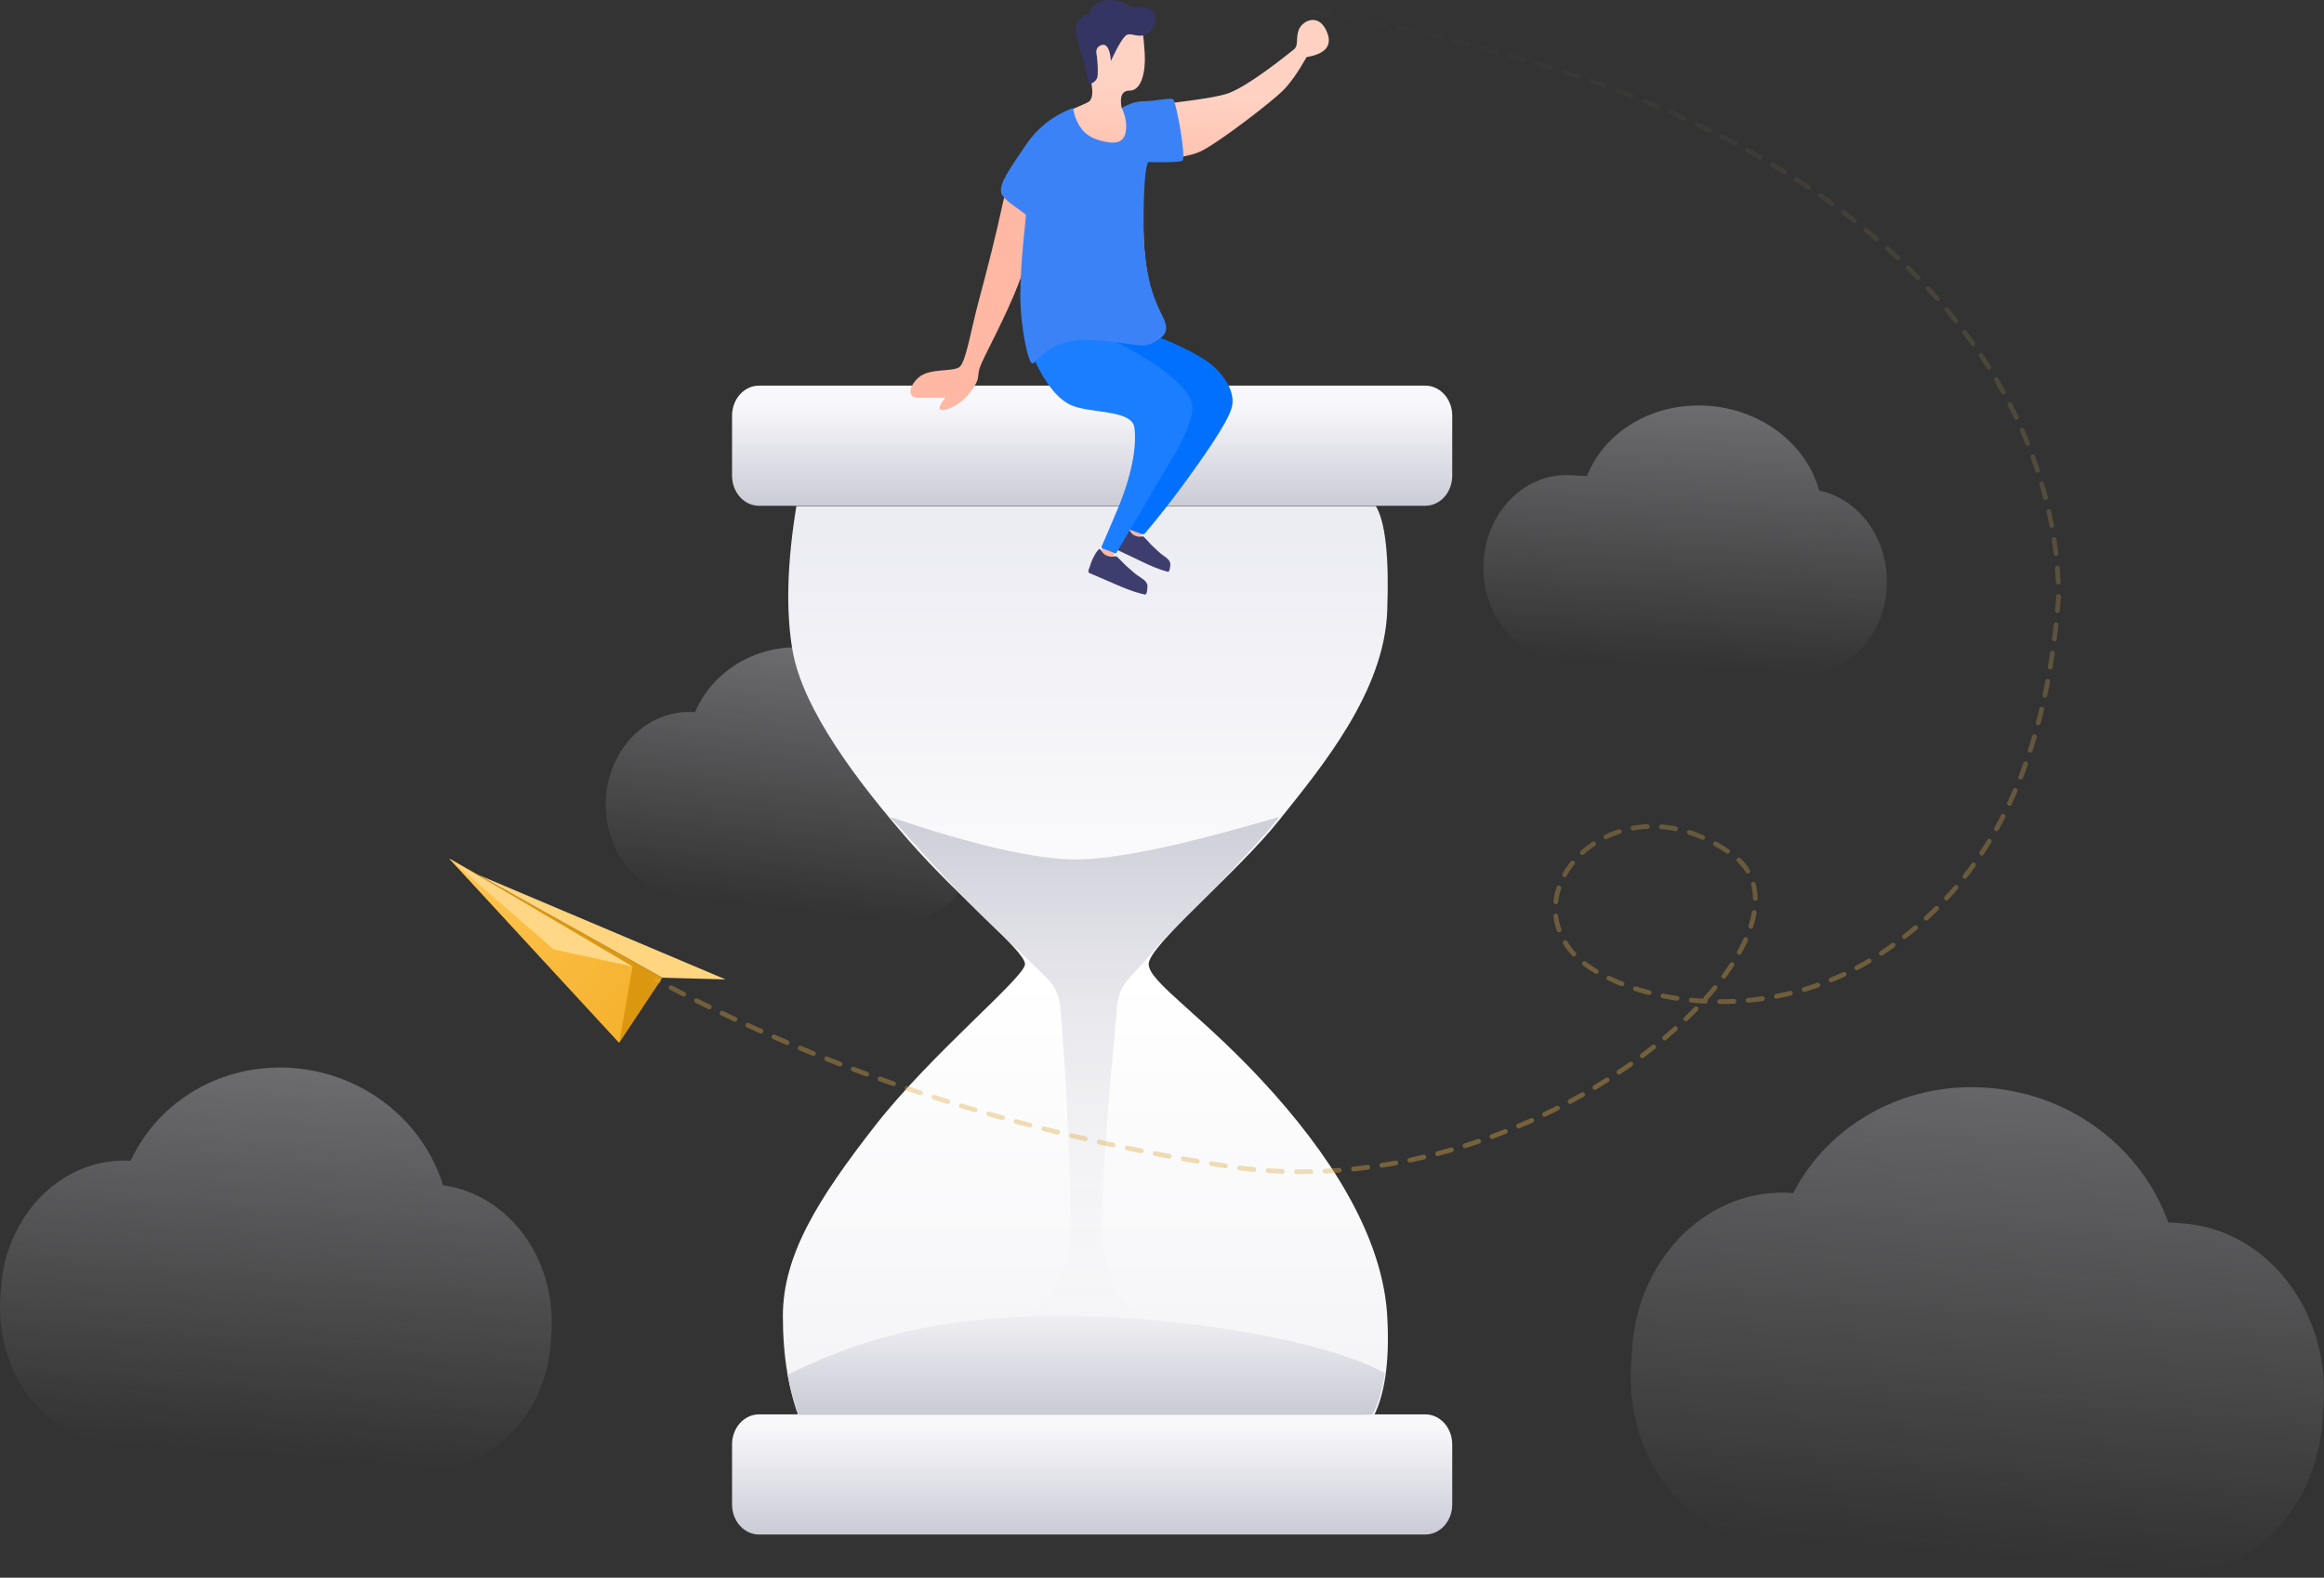 <svg width="430" height="292" viewBox="0 0 430 292" fill="none" xmlns="http://www.w3.org/2000/svg">
<rect x="0" y="0" width="430" height="292" fill="#333333" stroke="none"/>
<path opacity="0.34" d="M54.294 197.677C67.565 198.713 78.367 207.69 81.983 219.375C93.998 220.989 102.892 232.861 102.038 246.483L101.926 248.262C101.046 262.32 90.121 272.919 77.524 271.934L21.268 267.544C8.673 266.562 -0.824 254.37 0.057 240.314L0.17 238.535C1.04 224.622 11.75 214.098 24.182 214.836C29.228 203.841 41.036 196.642 54.294 197.677Z" fill="url(#paint0_linear_196_40530)"/>
<path opacity="0.34" d="M150.037 119.943C159.547 121.058 167.01 128.018 168.8 136.564C176.736 138.069 182.362 146.223 181.509 155.283C180.62 164.713 173.051 171.554 164.602 170.562L125.843 166.016C117.393 165.025 111.263 156.577 112.152 147.149C113.024 137.889 120.336 131.127 128.599 131.823C131.949 123.893 140.539 118.829 150.037 119.943Z" fill="url(#paint1_linear_196_40530)"/>
<path opacity="0.34" d="M315.761 75.089C325.964 75.687 334.285 82.288 336.59 90.786C344.053 92.343 349.515 99.864 349.106 108.557C348.663 118.026 341.423 125.299 332.939 124.802L289.045 122.236C280.562 121.739 274.044 113.661 274.488 104.194C274.933 94.724 282.172 87.451 290.657 87.948L293.632 88.121C296.771 80.02 305.62 74.496 315.761 75.089Z" fill="url(#paint2_linear_196_40530)"/>
<path opacity="0.302" d="M367.886 201.337C383.526 202.556 396.358 212.762 401.188 226.225L404.063 226.45C419.423 227.649 431.005 242.516 429.93 259.659L429.738 262.741C428.664 279.885 415.341 292.808 399.981 291.611L327.648 285.966C312.288 284.767 300.706 269.898 301.78 252.757L301.972 249.673C303.046 232.531 316.37 219.606 331.73 220.805L331.806 220.809C338.267 208.228 352.248 200.116 367.886 201.337Z" fill="url(#paint3_linear_196_40530)"/>
<path d="M147.349 93.668C145.617 104.299 145.384 113.225 146.649 120.445C148.546 131.275 158.604 144.639 168.104 155.512C177.604 166.385 189.652 175.995 189.652 178.433C189.652 180.87 172.327 194.975 161.847 208.429C151.367 221.883 144.85 232.305 144.85 243.553C144.85 251.052 145.937 257.554 148.112 263.057H253.66C256.171 258.786 257.175 252.284 256.672 243.553C255.917 230.457 248.153 216.373 235.59 202.276C223.027 188.177 212.535 181.878 212.535 178.433C212.535 174.987 228.784 161.667 236.651 151.832C244.517 141.997 256.111 128.073 256.672 113.108C257.046 103.133 256.347 96.653 254.574 93.668H147.349Z" fill="url(#paint4_linear_196_40530)"/>
<path d="M263.72 71.372H140.43C139.109 71.372 137.842 71.958 136.908 73.001C135.974 74.043 135.449 75.457 135.449 76.932V88.049C135.449 89.524 135.974 90.938 136.908 91.98C137.842 93.022 139.109 93.608 140.43 93.608H263.72C265.041 93.608 266.308 93.022 267.242 91.98C268.176 90.938 268.701 89.524 268.701 88.049V76.932C268.701 75.457 268.176 74.043 267.242 73.001C266.308 71.958 265.041 71.372 263.72 71.372Z" fill="url(#paint5_linear_196_40530)"/>
<path d="M164.668 151.188C180.177 156.441 191.628 159.066 199.021 159.066C206.413 159.066 218.956 156.441 236.649 151.188C235.983 152.296 233.07 155.597 227.908 161.093C220.166 169.338 216.404 172.34 212.788 176.738C209.174 181.135 206.873 181.923 206.613 187C206.475 189.688 203.903 213.633 203.903 227.437C203.903 236.639 208.498 244.037 217.686 249.631L179.956 248.984C192.088 244.501 198.154 237.318 198.154 227.437C198.154 212.614 196.482 189.453 196.265 187C195.852 182.37 194.232 181.61 190.277 177.667C188.232 175.627 182.94 171.027 176.909 164.617C174.521 162.08 170.441 157.604 164.668 151.188Z" fill="url(#paint6_linear_196_40530)"/>
<path d="M263.72 261.771H140.43C139.109 261.771 137.842 262.357 136.908 263.399C135.974 264.442 135.449 265.855 135.449 267.33V278.449C135.449 279.923 135.974 281.337 136.908 282.379C137.842 283.422 139.109 284.008 140.43 284.008H263.72C265.041 284.008 266.308 283.422 267.242 282.379C268.176 281.337 268.701 279.923 268.701 278.449V267.33C268.701 265.855 268.176 264.442 267.242 263.399C266.308 262.357 265.041 261.771 263.72 261.771Z" fill="url(#paint7_linear_196_40530)"/>
<path d="M204.458 100.616L203.605 102.234L205.744 103.492L206.835 100.876L204.458 100.616ZM209.179 97.417L208.432 98.927L210.62 100.286L211.712 97.671L209.179 97.417Z" fill="#FFB8A3"/>
<path fill-rule="evenodd" clip-rule="evenodd" d="M206.446 102.952C206.506 102.948 206.565 102.967 206.615 103.004C207.414 103.691 208.019 104.441 208.456 104.802C209.175 105.398 209.803 106.01 210.268 106.356C210.733 106.701 211.608 107.184 211.984 107.651C212.12 107.808 212.22 108.002 212.273 108.213C212.326 108.424 212.332 108.646 212.289 108.86C212.259 109.034 212.279 109.353 212.141 109.76C212.087 109.916 211.979 110.066 211.861 110.04C209.666 109.578 207.466 108.608 206.234 108.062C205.017 107.523 203.171 106.756 201.568 106.059C201.402 105.988 201.342 105.737 201.411 105.526C201.819 104.299 202.044 103.642 202.301 103.188C202.546 102.754 202.776 102.205 203.258 101.721C203.34 101.641 203.453 101.557 203.526 101.645L204.115 102.377C204.473 102.819 205.155 102.975 205.449 103.023C205.646 103.053 205.978 103.029 206.446 102.952ZM211.439 99.281C211.493 99.28 211.546 99.298 211.589 99.333C212.288 99.978 212.808 100.671 213.189 101.011C213.818 101.57 214.364 102.141 214.771 102.467C215.178 102.792 215.95 103.256 216.274 103.688C216.599 104.119 216.565 104.532 216.514 104.783C216.481 104.938 216.491 105.225 216.354 105.584C216.302 105.723 216.203 105.854 216.095 105.827C214.141 105.335 212.196 104.39 211.106 103.857C210.03 103.33 208.395 102.578 206.977 101.898C206.832 101.827 206.784 101.6 206.853 101.414C207.253 100.327 207.473 99.746 207.716 99.349C207.948 98.967 208.17 98.484 208.617 98.066C208.692 97.997 208.795 97.926 208.857 98.008L209.366 98.685C209.673 99.093 210.282 99.257 210.543 99.309C210.719 99.344 211.017 99.335 211.439 99.281Z" fill="#3E3E6E"/>
<path d="M214.514 62.452C217.955 63.803 220.766 65.19 222.95 66.608C226.225 68.736 228.77 72.506 227.881 75.519C226.991 78.532 222.203 85.22 218.945 89.69C216.689 92.77 214.336 95.76 211.891 98.654C211.81 98.751 211.706 98.819 211.591 98.852C211.477 98.885 211.356 98.88 211.243 98.839L208.982 98.016C210.568 95.223 212.178 92.448 213.813 89.69C217.856 82.903 220.547 78.319 220.049 76.412C219.543 74.47 216.704 72.339 212.403 68.673C211.096 67.559 208.739 65.597 205.328 62.788L214.514 62.452Z" fill="#0170FE"/>
<path d="M191.537 66.917C193.554 71.157 195.734 73.831 198.076 74.938C201.588 76.599 209.409 75.722 209.891 79.136C210.372 82.549 209.409 87.99 206.831 94.13C205.29 97.801 204.291 100.126 203.833 101.109C203.816 101.144 203.807 101.184 203.805 101.224C203.803 101.264 203.809 101.304 203.823 101.341C203.836 101.378 203.857 101.411 203.883 101.439C203.909 101.466 203.94 101.487 203.974 101.5L206.305 102.383C206.357 102.403 206.414 102.403 206.466 102.383C206.518 102.363 206.563 102.324 206.593 102.273L218.011 82.931C220.24 78.64 221.05 75.732 220.441 74.2C219.751 72.465 218.011 70.544 214.646 68.092C212.079 66.222 208.321 64.179 206.831 63.482C203.157 61.764 196.269 60.693 196.269 60.712C196.269 60.724 194.692 62.794 191.537 66.917Z" fill="#1B7EFE"/>
<path fill-rule="evenodd" clip-rule="evenodd" d="M245.539 5.97C244.047 2.26 240.993 3.832 240.33 5.455C239.667 7.08 240.361 8.394 239.38 9.165C238.398 9.938 230.659 16.264 226.847 17.407C224.306 18.169 217.871 19.042 207.547 20.026C207.116 17.855 207.61 16.77 209.026 16.77C211.252 16.77 212.008 13.142 211.802 9.869C211.381 3.212 210.68 1.591 207.877 1.591C205.074 1.591 202.121 1.745 201.584 5.455C201.047 9.165 200.889 11.382 201.584 13.926C202.28 16.469 202.28 18.027 201.584 18.717C200.889 19.409 195.011 21.138 192.887 23.575C190.763 26.011 186.716 32.091 185.575 37.484C184.433 42.879 182.574 50.224 181.121 55.587C179.668 60.95 178.735 66.987 177.528 67.924C176.321 68.859 172.082 68.1 170.068 69.787C168.054 71.473 167.89 73.629 169.794 73.629H174.881C173.695 75.142 173.506 75.899 174.311 75.899C175.523 75.899 177.92 74.698 179.37 72.791C180.215 71.681 180.355 71.462 180.738 70.627C181.121 69.793 180.881 69.348 181.274 68.1C181.844 66.293 184.552 61.671 187.492 54.877C187.979 53.752 188.627 52.085 189.433 49.877C189.827 61.504 190.364 67.174 191.045 66.887C192.069 66.458 194.867 62.06 201.584 62.294C208.301 62.529 208.892 64.466 212.859 62.922C216.828 61.377 215.37 60.199 214.394 57.893C213.419 55.587 211.548 50.548 211.548 41.141V29.156C216.507 29.517 220.171 29.072 222.539 27.82C226.091 25.943 235.366 18.777 237.373 16.77C238.71 15.432 240.173 13.364 241.759 10.566C245.274 9.976 246.534 8.443 245.539 5.97Z" fill="url(#paint8_linear_196_40530)"/>
<path fill-rule="evenodd" clip-rule="evenodd" d="M198.559 19.983C194.911 21.345 191.998 23.621 189.823 26.813C186.559 31.601 184.986 33.874 185.218 35.521C185.449 37.169 189.823 39.321 189.823 39.881C189.823 40.442 188.784 48.689 188.784 54.636C188.784 60.582 190.268 67.282 191.014 67.282C191.761 67.282 193.987 62.489 201.957 62.947C209.926 63.404 211.134 64.617 213.399 63.411C215.665 62.204 216.43 61.207 215.156 58.625C213.881 56.043 211.593 51.64 211.593 41.611C211.593 34.926 211.876 31.053 212.44 29.997C216.139 30.076 218.248 29.992 218.769 29.744C219.551 29.375 217.609 18.743 217.057 18.384C216.508 18.026 213.51 18.743 211.593 18.743C210.317 18.743 208.978 19.157 207.58 19.983C208.393 21.865 208.591 23.498 208.17 24.883C207.75 26.268 206.462 26.706 204.307 26.197C202.39 25.799 201 25.026 200.138 23.878C199.294 22.771 198.747 21.421 198.559 19.983Z" fill="#3B82F6"/>
<path fill-rule="evenodd" clip-rule="evenodd" d="M201.415 15.681C200.938 11.558 198.572 6.444 199.138 4.687C199.516 3.515 200.274 2.841 201.413 2.671C202.229 0.355 204.182 -0.455 207.273 0.242C207.963 0.396 208.84 1.273 209.558 1.3C210.842 1.348 211.275 1.27 212.136 1.455C213.269 1.698 213.61 2.234 213.713 2.922C213.894 4.149 213.633 5.39 212.136 6.28C210.79 7.08 209.569 6.148 208.636 6.392C208.011 6.556 206.979 8.189 205.545 11.29L205.461 10.451C205.19 8.763 204.63 8.061 203.782 8.348C202.935 8.635 202.661 9.321 202.957 10.41C203.159 12.468 203.179 13.782 203.016 14.35C202.853 14.918 202.319 15.363 201.415 15.681Z" fill="#353564"/>
<path d="M83.147 158.929L122.561 180.951L114.568 193.001L83.147 158.929Z" fill="#DB9710"/>
<path d="M83.147 158.929L114.564 192.997L117.039 178.881L83.147 158.929Z" fill="url(#paint9_linear_196_40530)"/>
<path d="M83.147 158.929L102.467 175.722L117.032 178.878L83.147 158.929Z" fill="url(#paint10_linear_196_40530)"/>
<path d="M88.523 161.926L134.245 181.27L122.565 180.95L88.523 161.926Z" fill="#FFD580"/>
<path opacity="0.398" d="M243.234 2.179C267.315 6.384 287.639 11.891 304.205 18.697C365.654 43.948 380.888 84.659 380.888 110.527C378.083 148.353 363.265 166.225 348.452 176.205C324.873 192.091 297.608 184.184 290.865 176.205C279.885 163.214 300.315 143.435 320.556 158.199C340.797 172.964 284.983 224.994 226.692 215.781C187.832 209.638 152.776 198.175 121.527 181.39" stroke="url(#paint11_linear_196_40530)" stroke-width="0.881" stroke-linecap="round" stroke-dasharray="2.64 2.64"/>
<path d="M196.148 243.525C220.027 243.525 246.327 248.524 256.236 254.135C255.795 257.146 255.038 259.689 253.964 261.762C253.421 261.82 252.872 261.85 252.327 261.85L147.971 261.848H147.755C146.869 259.456 146.19 256.974 145.727 254.438C157.215 248.737 171.843 243.525 196.148 243.525Z" fill="url(#paint12_linear_196_40530)"/>
<defs>
<linearGradient id="paint0_linear_196_40530" x1="53.914" y1="197.648" x2="48.294" y2="269.654" gradientUnits="userSpaceOnUse">
<stop stop-color="#DCDCE4"/>
<stop offset="1" stop-color="#DEDEE6" stop-opacity="0"/>
</linearGradient>
<linearGradient id="paint1_linear_196_40530" x1="149.779" y1="119.913" x2="144.12" y2="168.159" gradientUnits="userSpaceOnUse">
<stop stop-color="#DCDCE4"/>
<stop offset="1" stop-color="#DEDEE6" stop-opacity="0"/>
</linearGradient>
<linearGradient id="paint2_linear_196_40530" x1="313.274" y1="74.944" x2="310.434" y2="123.487" gradientUnits="userSpaceOnUse">
<stop stop-color="#DCDCE4"/>
<stop offset="1" stop-color="#DEDEE6" stop-opacity="0"/>
</linearGradient>
<linearGradient id="paint3_linear_196_40530" x1="369.287" y1="201.445" x2="362.548" y2="287.79" gradientUnits="userSpaceOnUse">
<stop stop-color="#DCDCE4"/>
<stop offset="1" stop-color="#DEDEE6" stop-opacity="0"/>
</linearGradient>
<linearGradient id="paint4_linear_196_40530" x1="200.824" y1="98.391" x2="200.824" y2="259.507" gradientUnits="userSpaceOnUse">
<stop stop-color="#ECECF3"/>
<stop offset="0.512" stop-color="white"/>
<stop offset="1" stop-color="#F4F4F7"/>
</linearGradient>
<linearGradient id="paint5_linear_196_40530" x1="210.458" y1="93.608" x2="210.458" y2="74.561" gradientUnits="userSpaceOnUse">
<stop stop-color="#CBCBD6"/>
<stop offset="1" stop-color="#F8F8FC"/>
</linearGradient>
<linearGradient id="paint6_linear_196_40530" x1="200.658" y1="153.742" x2="200.658" y2="257.079" gradientUnits="userSpaceOnUse">
<stop stop-color="#D0D0DA"/>
<stop offset="1" stop-color="#F8F8FA" stop-opacity="0"/>
</linearGradient>
<linearGradient id="paint7_linear_196_40530" x1="206.049" y1="284.008" x2="206.049" y2="263.803" gradientUnits="userSpaceOnUse">
<stop stop-color="#CBCBD7"/>
<stop offset="1" stop-color="#F8F8FB"/>
</linearGradient>
<linearGradient id="paint8_linear_196_40530" x1="208.646" y1="16.401" x2="207.279" y2="36.321" gradientUnits="userSpaceOnUse">
<stop stop-color="#FFD2C4"/>
<stop offset="1" stop-color="#FFB8A3"/>
</linearGradient>
<linearGradient id="paint9_linear_196_40530" x1="84.574" y1="162.885" x2="115.172" y2="187.747" gradientUnits="userSpaceOnUse">
<stop stop-color="#FFC552"/>
<stop offset="1" stop-color="#F5B32F"/>
</linearGradient>
<linearGradient id="paint10_linear_196_40530" x1="87.475" y1="166.869" x2="106.432" y2="177.325" gradientUnits="userSpaceOnUse">
<stop stop-color="#FED686"/>
<stop offset="1" stop-color="#FFD786"/>
</linearGradient>
<linearGradient id="paint11_linear_196_40530" x1="251.209" y1="8.266" x2="251.209" y2="210.521" gradientUnits="userSpaceOnUse">
<stop stop-color="#FFD685" stop-opacity="0.039"/>
<stop offset="1" stop-color="#DEAA43"/>
</linearGradient>
<linearGradient id="paint12_linear_196_40530" x1="200.98" y1="243.525" x2="200.98" y2="261.298" gradientUnits="userSpaceOnUse">
<stop stop-color="#EFEFF3"/>
<stop offset="1" stop-color="#CBCBD6"/>
</linearGradient>
</defs>
</svg>
